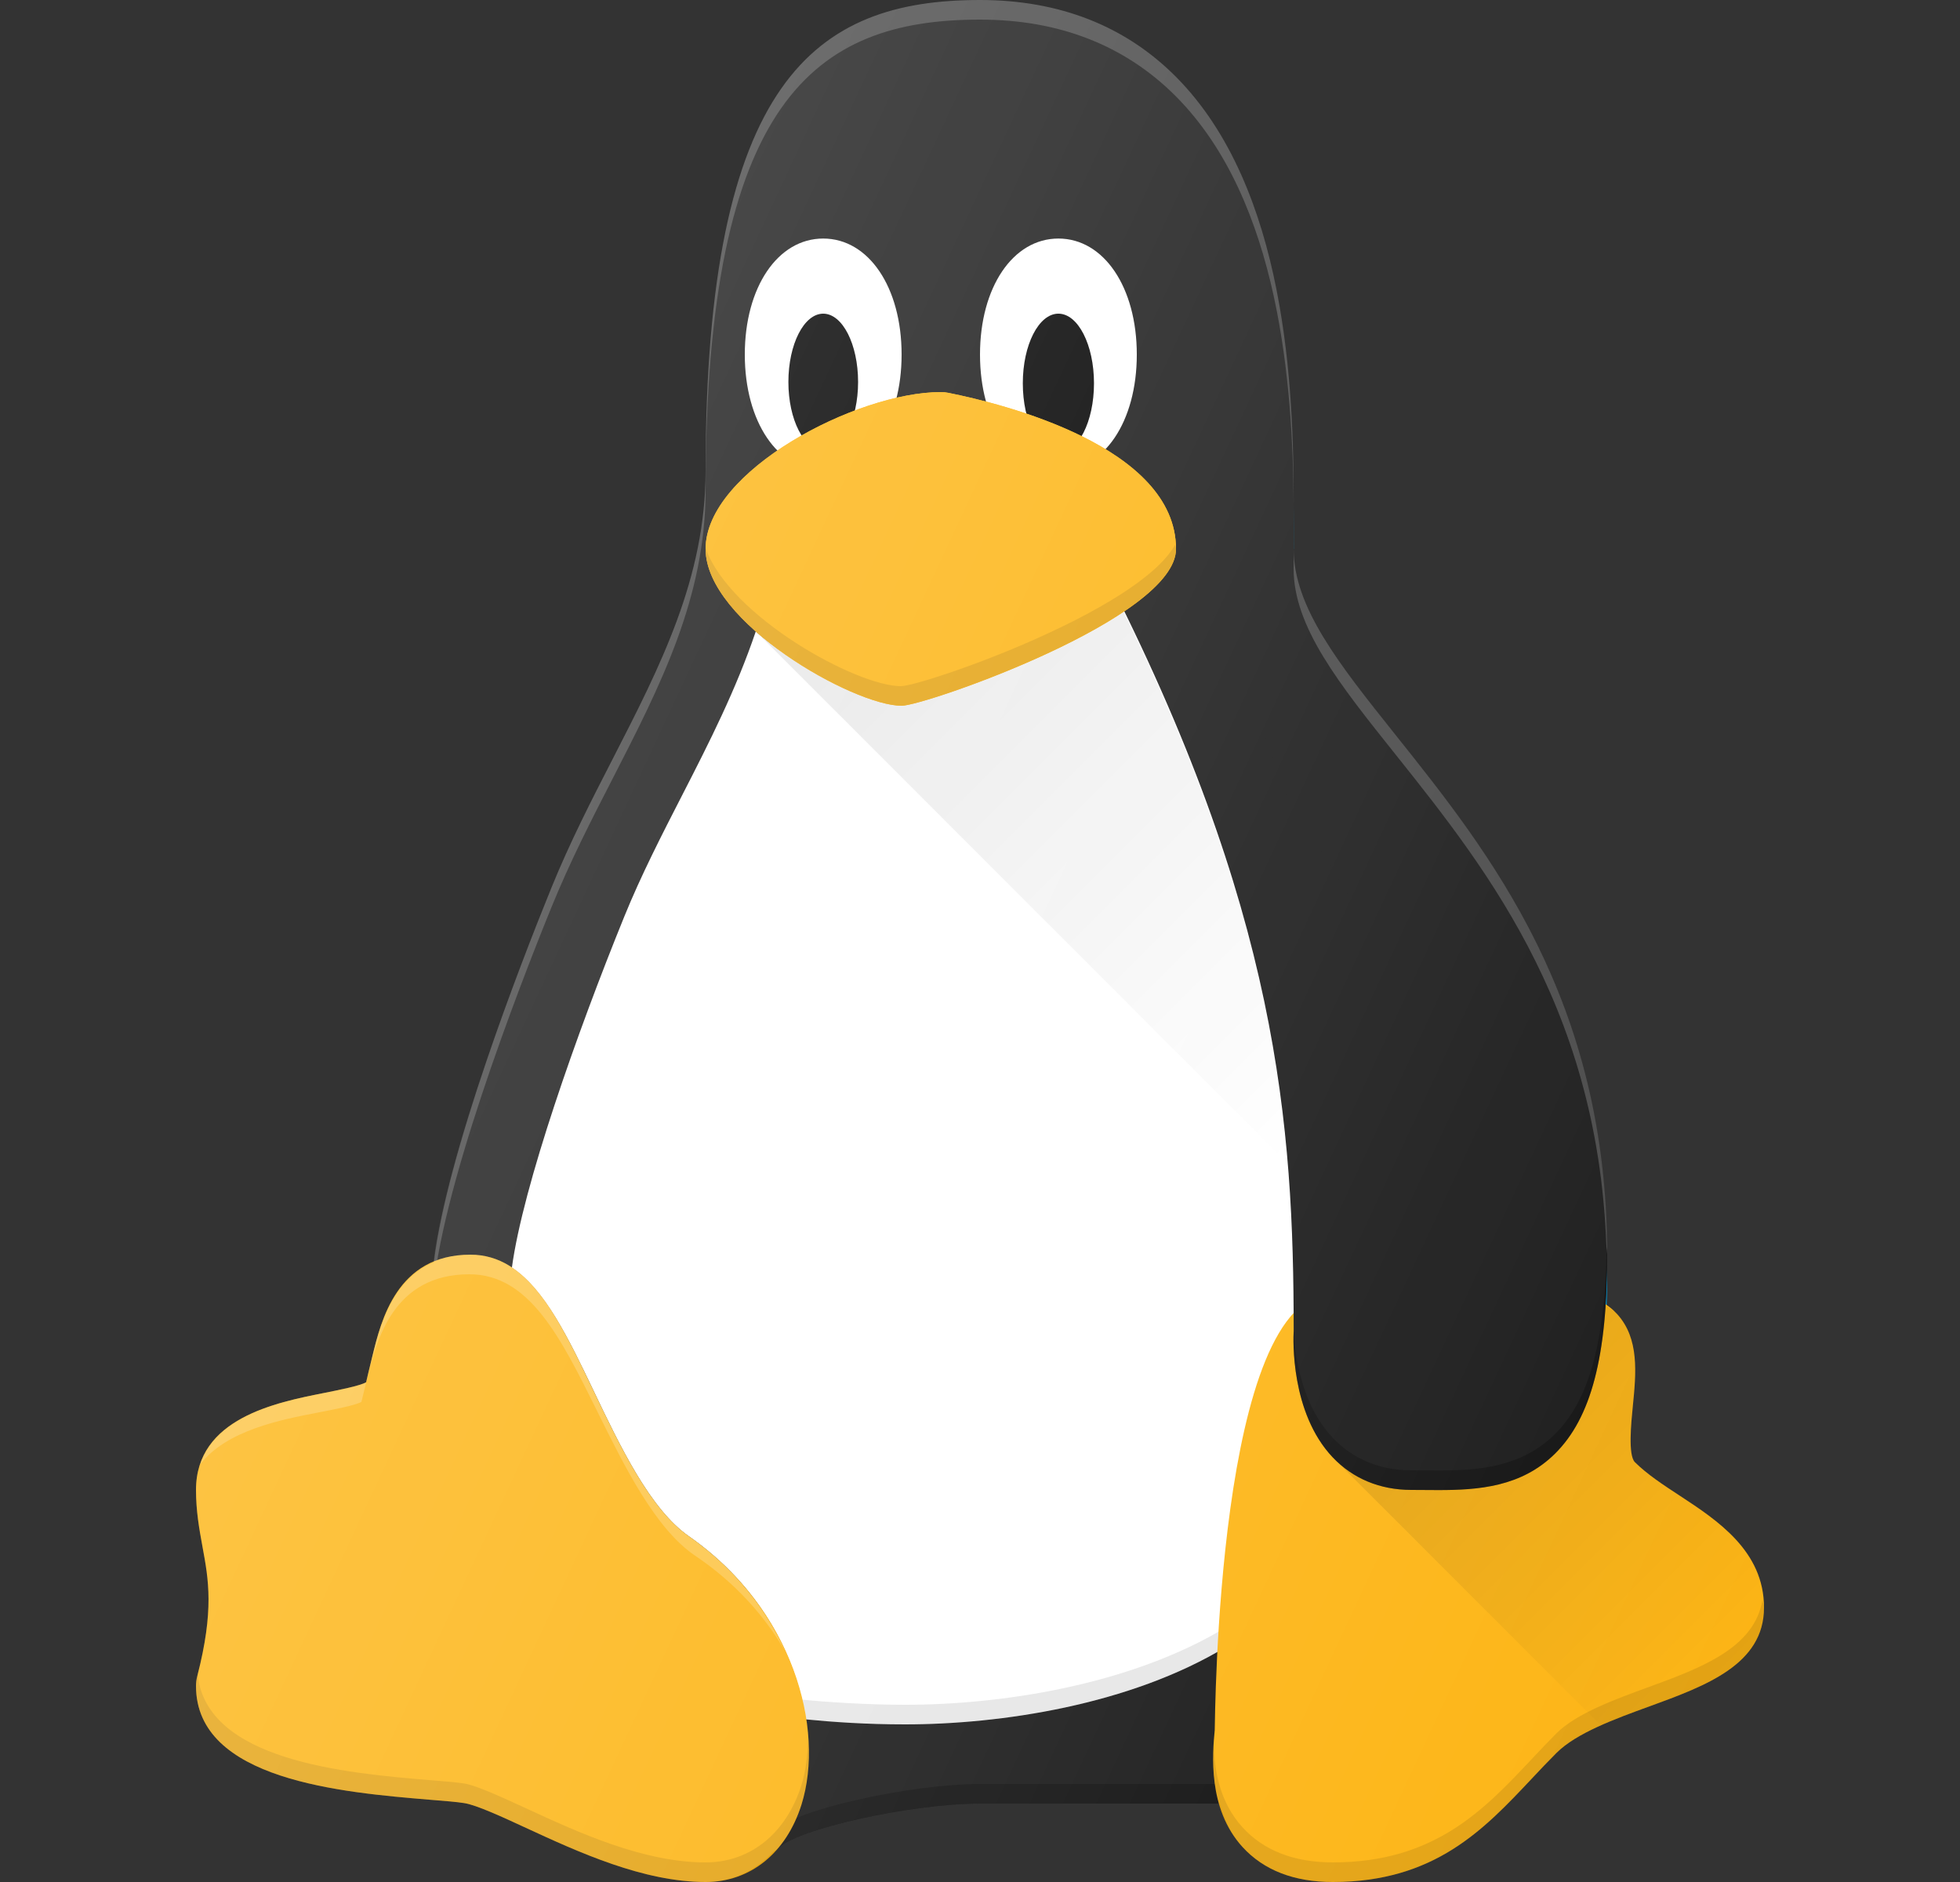 <svg width="25" height="24" viewBox="0 0 25 24" fill="none" xmlns="http://www.w3.org/2000/svg">
<rect x="0" y="0" width="25" height="24" fill="#333333" stroke="none"/>
<path d="M20.181 18.034C20.399 17.565 20.5 16.909 20.5 16C20.5 12.753 19.004 10.88 17.803 9.375C17.075 8.463 16.5 7.743 16.5 7L16.501 6.767C16.509 5.387 16.525 2.514 14.999 0.979C14.353 0.33 13.512 0 12.5 0C10.399 0 9 1.021 9 6C9 7.371 8.423 8.493 7.813 9.682C7.545 10.203 7.269 10.742 7.037 11.312C6.575 12.447 5.5 15.227 5.5 16.5C5.5 16.581 5.52 16.661 5.557 16.732L9.096 23.481C9.172 23.626 9.317 23.721 9.48 23.741C9.5 23.744 9.52 23.745 9.54 23.745C9.682 23.745 9.821 23.683 9.917 23.576C10.139 23.328 11.612 23 12.5 23H15.892C16.023 23 16.148 22.949 16.241 22.858L20.349 18.858C20.547 18.666 20.551 18.349 20.358 18.151C20.307 18.098 20.246 18.059 20.181 18.034Z" fill="#1A1A1A"/>
<path opacity="0.2" d="M7.813 9.932C8.423 8.743 9 7.621 9 6.25C9 1.271 10.399 0.25 12.5 0.25C13.512 0.25 14.353 0.58 14.999 1.229C16.333 2.57 16.488 4.934 16.501 6.43C16.502 4.963 16.414 2.403 14.999 0.979C14.353 0.33 13.512 0 12.5 0C10.399 0 9 1.021 9 6C9 7.371 8.423 8.493 7.813 9.682C7.545 10.203 7.269 10.742 7.037 11.312C6.575 12.447 5.5 15.227 5.5 16.5C5.5 16.523 5.513 16.543 5.516 16.565C5.601 15.229 6.594 12.649 7.037 11.562C7.269 10.992 7.545 10.453 7.813 9.932Z" fill="white"/>
<path d="M20.358 18.401C20.42 18.465 20.454 18.542 20.476 18.623C20.517 18.459 20.484 18.281 20.358 18.151C20.328 18.12 20.29 18.104 20.255 18.082C20.23 18.15 20.209 18.223 20.181 18.284C20.246 18.309 20.307 18.348 20.358 18.401Z" fill="#0099D8"/>
<path opacity="0.2" d="M16.5 7.25C16.5 7.993 17.075 8.713 17.803 9.625C18.993 11.116 20.468 12.973 20.495 16.164C20.496 16.108 20.5 16.059 20.5 16C20.5 12.753 19.004 10.88 17.803 9.375C17.077 8.466 16.504 7.747 16.501 7.005C16.501 7.009 16.501 7.014 16.501 7.017L16.5 7.25Z" fill="white"/>
<path d="M16.5 7L16.501 7.005C16.502 6.834 16.503 6.641 16.501 6.43C16.501 6.544 16.502 6.667 16.501 6.767L16.5 7Z" fill="#0099D8"/>
<path d="M16.629 16.812C16.617 14.377 16.286 11.638 14.363 7.706C13.41 8.35 11.663 8.859 11.453 8.859C11.074 8.859 10.248 8.589 9.64 8.052C9.391 8.789 9.045 9.471 8.702 10.139C8.445 10.64 8.178 11.159 7.963 11.688C7.359 13.173 6.669 15.128 6.529 16.167C6.952 16.449 7.247 17.059 7.573 17.74C7.91 18.446 8.293 19.247 8.785 19.59C9.687 20.218 10.154 21.113 10.277 21.926C10.62 21.96 11.052 21.99 11.544 21.99C12.764 21.99 14.418 21.742 15.641 21C15.71 19.677 15.942 17.555 16.629 16.812Z" fill="white"/>
<path d="M20.495 16.164C20.483 16.984 20.385 17.596 20.181 18.034C20.208 18.044 20.23 18.067 20.255 18.083C20.418 17.632 20.5 17.041 20.5 16.25C20.5 16.22 20.495 16.194 20.495 16.164Z" fill="#0099D8"/>
<path opacity="0.1" d="M10.277 21.926C10.62 21.96 11.053 21.99 11.544 21.99C12.764 21.99 14.418 21.742 15.641 21V20.75C14.418 21.492 12.764 21.74 11.544 21.74C11.053 21.74 10.545 21.706 10.202 21.672" fill="black"/>
<path opacity="0.3" d="M16.244 22.608C16.15 22.699 16.025 22.75 15.895 22.75H12.503C11.615 22.75 10.142 23.078 9.92 23.326C9.824 23.433 9.685 23.495 9.543 23.495C9.523 23.495 9.503 23.494 9.483 23.491C9.32 23.471 9.175 23.376 9.099 23.231L5.56 16.482C5.533 16.431 5.527 16.372 5.519 16.315C5.515 16.375 5.503 16.446 5.503 16.5C5.503 16.581 5.522 16.661 5.56 16.732L9.099 23.481C9.175 23.626 9.32 23.721 9.483 23.741C9.503 23.744 9.523 23.745 9.543 23.745C9.685 23.745 9.824 23.683 9.92 23.576C10.142 23.328 11.615 23 12.503 23H15.895C16.025 23 16.15 22.949 16.244 22.858L20.352 18.858C20.486 18.728 20.523 18.541 20.479 18.373C20.457 18.459 20.42 18.542 20.352 18.608L16.244 22.608Z" fill="black"/>
<path d="M21.426 19.074C21.219 18.939 21.005 18.798 20.853 18.646C20.765 18.558 20.805 18.149 20.827 17.93C20.869 17.508 20.911 17.072 20.628 16.759C20.521 16.641 20.325 16.5 20 16.5C19.732 16.5 19.537 16.712 19.525 16.979C19.525 16.986 19.528 16.993 19.528 17H17.5C17.5 16.724 17.276 16.5 17 16.5C15.517 16.5 15.5 21.945 15.494 22.064C15.466 22.362 15.401 23.062 15.848 23.553C16.119 23.85 16.506 24 17 24C18.298 24 18.927 23.331 19.535 22.685C19.638 22.575 19.743 22.464 19.853 22.354C20.107 22.1 20.602 21.919 21.04 21.76C21.758 21.498 22.5 21.227 22.5 20.5C22.5 19.779 21.905 19.388 21.426 19.074Z" fill="#FDB515"/>
<path d="M8.786 19.59C8.293 19.247 7.911 18.446 7.573 17.74C7.127 16.807 6.741 16 6 16C5.064 16 4.86 16.841 4.75 17.293C4.72 17.417 4.674 17.605 4.67 17.627C4.596 17.672 4.316 17.727 4.132 17.764C3.521 17.885 2.5 18.087 2.5 19C2.5 19.266 2.54 19.491 2.583 19.726C2.66 20.142 2.733 20.535 2.516 21.375C2.505 21.416 2.5 21.458 2.5 21.5C2.5 22.702 4.367 22.858 5.483 22.951C5.668 22.966 5.823 22.978 5.922 22.994C6.076 23.018 6.398 23.166 6.709 23.31C7.376 23.618 8.206 24 9 24C9.571 24 10.028 23.631 10.223 23.013C10.525 22.049 10.124 20.522 8.786 19.59Z" fill="#FDB515"/>
<path opacity="0.2" d="M4.053 18.014C4.244 17.977 4.533 17.922 4.61 17.877C4.614 17.855 4.662 17.667 4.693 17.543C4.806 17.091 5.018 16.25 5.986 16.25C6.753 16.25 7.152 17.057 7.614 17.99C7.963 18.696 8.358 19.497 8.868 19.84C9.376 20.181 9.75 20.604 10.009 21.048C9.763 20.514 9.368 19.995 8.786 19.59C8.293 19.247 7.911 18.446 7.573 17.74C7.127 16.807 6.741 16 6 16C5.065 16 4.86 16.841 4.751 17.293C4.72 17.417 4.675 17.605 4.67 17.627C4.596 17.672 4.317 17.727 4.132 17.764C3.602 17.869 2.764 18.037 2.552 18.677C2.883 18.24 3.585 18.104 4.053 18.014Z" fill="white"/>
<path d="M20 15.5C19.904 15.5 19.82 15.534 19.744 15.581L16.405 10.117C16.041 9.087 15.574 7.995 14.944 6.771C14.818 6.526 14.517 6.429 14.271 6.555C14.026 6.682 13.929 6.983 14.056 7.229C16.313 11.616 16.5 14.354 16.501 16.972C16.495 17.077 16.459 18.014 16.998 18.584C17.256 18.856 17.602 19 18 19L18.176 19.001C18.232 19.002 18.289 19.002 18.347 19.002C18.855 19.002 19.405 18.963 19.835 18.537C20.295 18.081 20.5 17.298 20.5 16C20.5 15.724 20.276 15.5 20 15.5Z" fill="#1A1A1A"/>
<path opacity="0.3" d="M19.835 18.287C19.405 18.713 18.855 18.752 18.347 18.752C18.289 18.752 18.233 18.751 18.177 18.751L18 18.75C17.602 18.75 17.256 18.606 16.998 18.333C16.595 17.907 16.514 17.275 16.501 16.94C16.501 16.951 16.501 16.961 16.501 16.972C16.495 17.077 16.46 18.014 16.998 18.583C17.256 18.856 17.602 19 18 19L18.177 19.001C18.233 19.001 18.289 19.002 18.347 19.002C18.855 19.002 19.405 18.963 19.835 18.537C20.295 18.08 20.5 17.298 20.5 16C20.5 15.984 20.492 15.97 20.491 15.955C20.468 17.121 20.268 17.857 19.835 18.287Z" fill="black"/>
<path d="M13.5 3.042C12.92 3.042 12.5 3.664 12.5 4.521C12.5 5.378 12.92 6 13.5 6C14.08 6 14.5 5.378 14.5 4.521C14.5 3.664 14.08 3.042 13.5 3.042Z" fill="white"/>
<path d="M13.5 5.776C13.751 5.776 13.954 5.379 13.954 4.888C13.954 4.398 13.751 4 13.5 4C13.249 4 13.046 4.398 13.046 4.888C13.046 5.379 13.249 5.776 13.5 5.776Z" fill="black"/>
<path d="M10.5 3.042C9.92 3.042 9.5 3.664 9.5 4.521C9.5 5.378 9.92 6 10.5 6C11.08 6 11.5 5.378 11.5 4.521C11.5 3.664 11.08 3.042 10.5 3.042Z" fill="white"/>
<path d="M14.302 7.742C13.339 8.368 11.659 8.859 11.453 8.859C11.074 8.859 10.248 8.589 9.641 8.052L16.422 14.834C16.261 12.898 15.753 10.696 14.302 7.742Z" fill="url(#paint0_linear_55_103)"/>
<path d="M10.5 5.741C10.746 5.741 10.945 5.351 10.945 4.871C10.945 4.39 10.746 4 10.5 4C10.255 4 10.056 4.39 10.056 4.871C10.056 5.351 10.255 5.741 10.5 5.741Z" fill="black"/>
<path d="M12.098 5.01C12.066 5.003 12.033 5 12 5C10.925 5 9 6.008 9 7C9 7.937 10.891 9 11.5 9C11.795 9 15 7.887 15 7C15 5.692 12.779 5.146 12.098 5.01Z" fill="#FDB515"/>
<path d="M12.098 5.01C12.066 5.003 12.033 5 12 5C10.925 5 9 6.008 9 7C9 7.937 10.891 9 11.5 9C11.795 9 15 7.887 15 7C15 5.692 12.779 5.146 12.098 5.01Z" fill="#FDB515"/>
<path opacity="0.1" d="M21.04 21.51C20.603 21.669 20.107 21.85 19.854 22.103C19.743 22.214 19.638 22.325 19.536 22.434C18.927 23.081 18.298 23.75 17 23.75C16.506 23.75 16.119 23.599 15.849 23.303C15.556 22.982 15.49 22.578 15.482 22.249C15.46 22.595 15.473 23.141 15.849 23.553C16.119 23.849 16.506 24 17 24C18.298 24 18.927 23.331 19.536 22.684C19.638 22.575 19.743 22.464 19.854 22.353C20.107 22.1 20.603 21.919 21.04 21.76C21.758 21.497 22.5 21.226 22.5 20.5C22.5 20.464 22.483 20.437 22.48 20.403C22.38 21.013 21.704 21.267 21.04 21.51Z" fill="black"/>
<path opacity="0.1" d="M10.223 22.763C10.028 23.381 9.571 23.75 9 23.75C8.206 23.75 7.376 23.368 6.709 23.06C6.398 22.917 6.076 22.768 5.922 22.744C5.823 22.728 5.668 22.716 5.483 22.701C4.402 22.611 2.632 22.453 2.521 21.352C2.519 21.361 2.518 21.366 2.516 21.375C2.505 21.416 2.5 21.458 2.5 21.5C2.5 22.702 4.367 22.858 5.483 22.951C5.668 22.966 5.823 22.978 5.922 22.994C6.076 23.018 6.398 23.167 6.709 23.31C7.376 23.618 8.206 24 9 24C9.571 24 10.028 23.631 10.223 23.013C10.302 22.761 10.33 22.469 10.308 22.161C10.303 22.375 10.28 22.581 10.223 22.763Z" fill="black"/>
<path opacity="0.1" d="M11.489 8.75C10.929 8.75 9.318 7.869 9.001 6.994C9.001 6.996 9 6.998 9 7C9 7.937 10.891 9 11.5 9C11.795 9 15 7.887 15 7C15 6.981 14.989 6.965 14.989 6.946C14.514 7.801 11.765 8.75 11.489 8.75Z" fill="black"/>
<path d="M21.426 19.074C21.219 18.938 21.005 18.798 20.854 18.646C20.765 18.558 20.806 18.149 20.827 17.93C20.869 17.508 20.912 17.072 20.628 16.759C20.592 16.719 20.534 16.681 20.471 16.646C20.408 17.557 20.21 18.164 19.835 18.537C19.405 18.963 18.855 19.002 18.347 19.002C18.289 19.002 18.232 19.001 18.176 19.001L18 19C17.602 19 17.256 18.856 16.998 18.583L20.419 22.004C20.619 21.915 20.835 21.834 21.04 21.76C21.758 21.497 22.5 21.227 22.5 20.5C22.5 19.779 21.905 19.388 21.426 19.074Z" fill="url(#paint1_linear_55_103)"/>
<path d="M21.426 19.074C21.219 18.939 21.005 18.798 20.854 18.646C20.765 18.558 20.806 18.149 20.827 17.93C20.869 17.508 20.912 17.072 20.628 16.759C20.594 16.722 20.533 16.685 20.48 16.648C20.493 16.448 20.5 16.233 20.5 16C20.5 12.753 19.004 10.88 17.803 9.375C17.075 8.463 16.5 7.743 16.5 7L16.501 6.767C16.509 5.387 16.525 2.514 14.999 0.979C14.353 0.33 13.512 0 12.5 0C10.399 0 9 1.021 9 6C9 7.371 8.423 8.493 7.813 9.682C7.545 10.203 7.269 10.742 7.037 11.312C6.618 12.341 5.704 14.711 5.535 16.095C4.995 16.323 4.838 16.93 4.75 17.293C4.72 17.417 4.674 17.605 4.67 17.627C4.596 17.672 4.316 17.727 4.132 17.764C3.521 17.885 2.5 18.087 2.5 19C2.5 19.266 2.54 19.491 2.583 19.726C2.66 20.142 2.733 20.535 2.516 21.375C2.505 21.416 2.5 21.458 2.5 21.5C2.5 22.702 4.367 22.858 5.483 22.951C5.668 22.966 5.823 22.978 5.922 22.994C6.076 23.018 6.398 23.166 6.709 23.31C7.376 23.618 8.206 24 9 24C9.342 24 9.634 23.855 9.862 23.616C9.879 23.601 9.902 23.593 9.917 23.576C10.139 23.328 11.612 23 12.5 23H15.561C15.616 23.193 15.695 23.385 15.849 23.553C16.119 23.85 16.506 24 17 24C18.298 24 18.927 23.331 19.536 22.685C19.638 22.575 19.743 22.464 19.854 22.354C20.107 22.1 20.602 21.919 21.04 21.76C21.758 21.498 22.5 21.227 22.5 20.5C22.5 19.779 21.905 19.388 21.426 19.074Z" fill="url(#paint2_linear_55_103)"/>
<defs>
<linearGradient id="paint0_linear_55_103" x1="10.883" y1="6.81" x2="17.665" y2="13.591" gradientUnits="userSpaceOnUse">
<stop stop-opacity="0.1"/>
<stop offset="1" stop-opacity="0"/>
</linearGradient>
<linearGradient id="paint1_linear_55_103" x1="18.361" y1="17.22" x2="22.259" y2="21.117" gradientUnits="userSpaceOnUse">
<stop stop-opacity="0.1"/>
<stop offset="1" stop-opacity="0"/>
</linearGradient>
<linearGradient id="paint2_linear_55_103" x1="5.745" y1="10.06" x2="23.586" y2="18.379" gradientUnits="userSpaceOnUse">
<stop stop-color="white" stop-opacity="0.2"/>
<stop offset="1" stop-color="white" stop-opacity="0"/>
</linearGradient>
</defs>
</svg>
